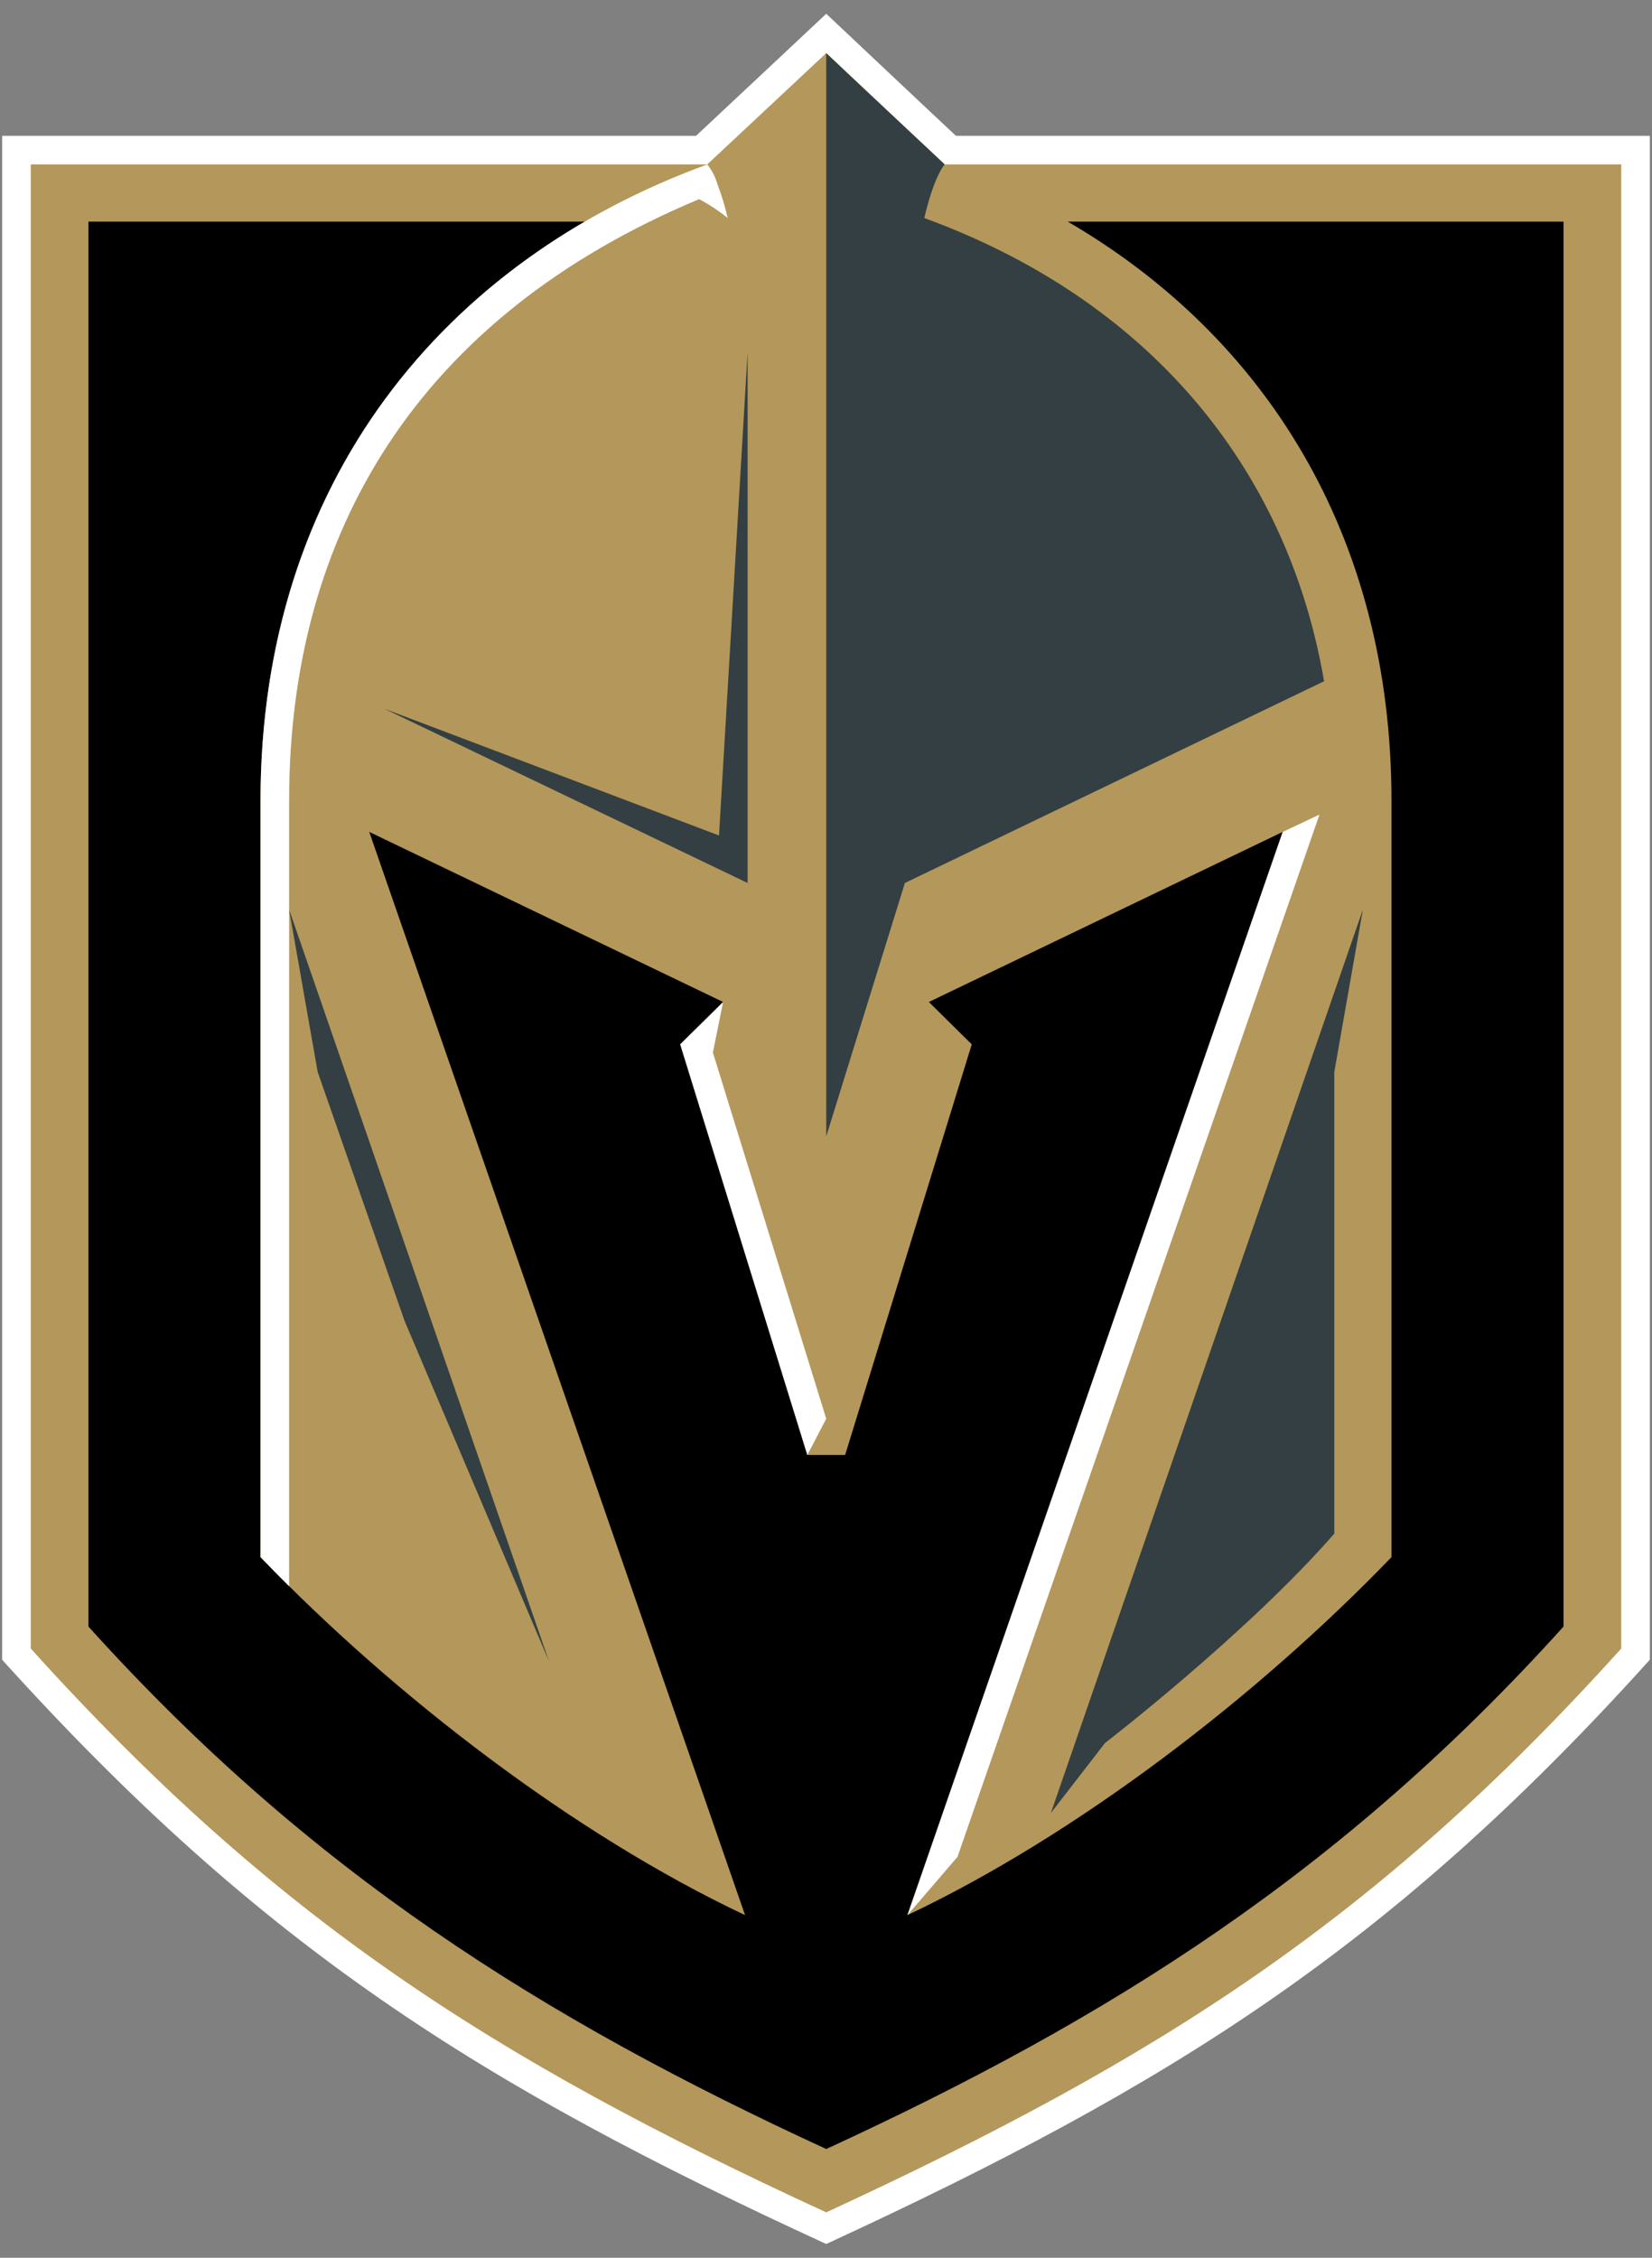 <svg width="60" height="82" viewBox="0 0 60 82" fill="none" xmlns="http://www.w3.org/2000/svg">
<rect x="0" y="0" width="60" height="82" fill="#808080" stroke="none"/>
<path d="M34.719 4.933C33.903 4.173 30.009 0.5 30.009 0.5C30.009 0.5 26.096 4.173 25.28 4.933H0.078V60.281C9.499 70.705 17.38 75.694 30.009 81.5C42.582 75.695 50.5 70.724 59.921 60.281V4.933H34.719Z" fill="white"/>
<path d="M34.312 5.972C34.274 5.934 30.009 1.928 30.009 1.928C30.009 1.928 25.744 5.916 25.688 5.971H1.117V59.873C9.944 69.647 17.788 74.73 30.009 80.35C42.174 74.73 50.037 69.685 58.883 59.873V5.972H34.312Z" fill="#B4975A"/>
<path d="M56.787 8.049V59.075C48.739 67.997 40.319 73.302 30.009 78.05C19.698 73.302 11.261 67.997 3.212 59.075V8.049H21.237C14.135 12.186 9.461 19.382 9.461 29.101V56.553C14.302 61.58 20.848 66.624 27.06 69.555L13.411 30.214L26.263 36.391L24.705 37.93L29.322 52.843H30.695L35.294 37.93L33.736 36.391L46.587 30.214L32.957 69.555C39.114 66.643 45.66 61.616 50.538 56.553V29.082C50.538 19.382 45.883 12.185 38.78 8.049L56.787 8.049Z" fill="black"/>
<path d="M33.569 7.919C33.94 6.343 34.311 5.972 34.311 5.972C34.311 5.972 30.509 2.411 30.046 1.965L30.009 1.928V41.269L32.865 32.069L48.09 24.742C46.736 16.86 41.599 10.85 33.569 7.919ZM49.499 33.033L38.168 65.845L40.134 63.304C40.134 63.304 45.289 59.335 48.461 55.7V38.932L49.499 33.033Z" fill="#333F42"/>
<path d="M25.892 38.227L26.263 36.391L24.705 37.93L29.323 52.843L30.009 51.526L25.892 38.227Z" fill="white"/>
<path d="M26.114 30.344L13.967 25.744L27.153 32.069V12.798L26.114 30.344ZM10.5 33.034L19.939 60.337L14.691 47.965L11.538 38.932L10.5 33.034Z" fill="#333F42"/>
<path d="M46.588 30.214L32.958 69.555L34.775 67.441L47.923 29.584L46.588 30.214ZM26.43 7.919C26.335 7.503 26.211 7.094 26.059 6.695C25.985 6.432 25.859 6.186 25.688 5.972C16.138 9.459 9.462 17.471 9.462 29.102V56.553C9.803 56.91 10.15 57.262 10.501 57.61V29.083C10.501 19.345 15.192 11.499 25.392 7.233C25.759 7.428 26.107 7.658 26.43 7.919Z" fill="white"/>
</svg>

